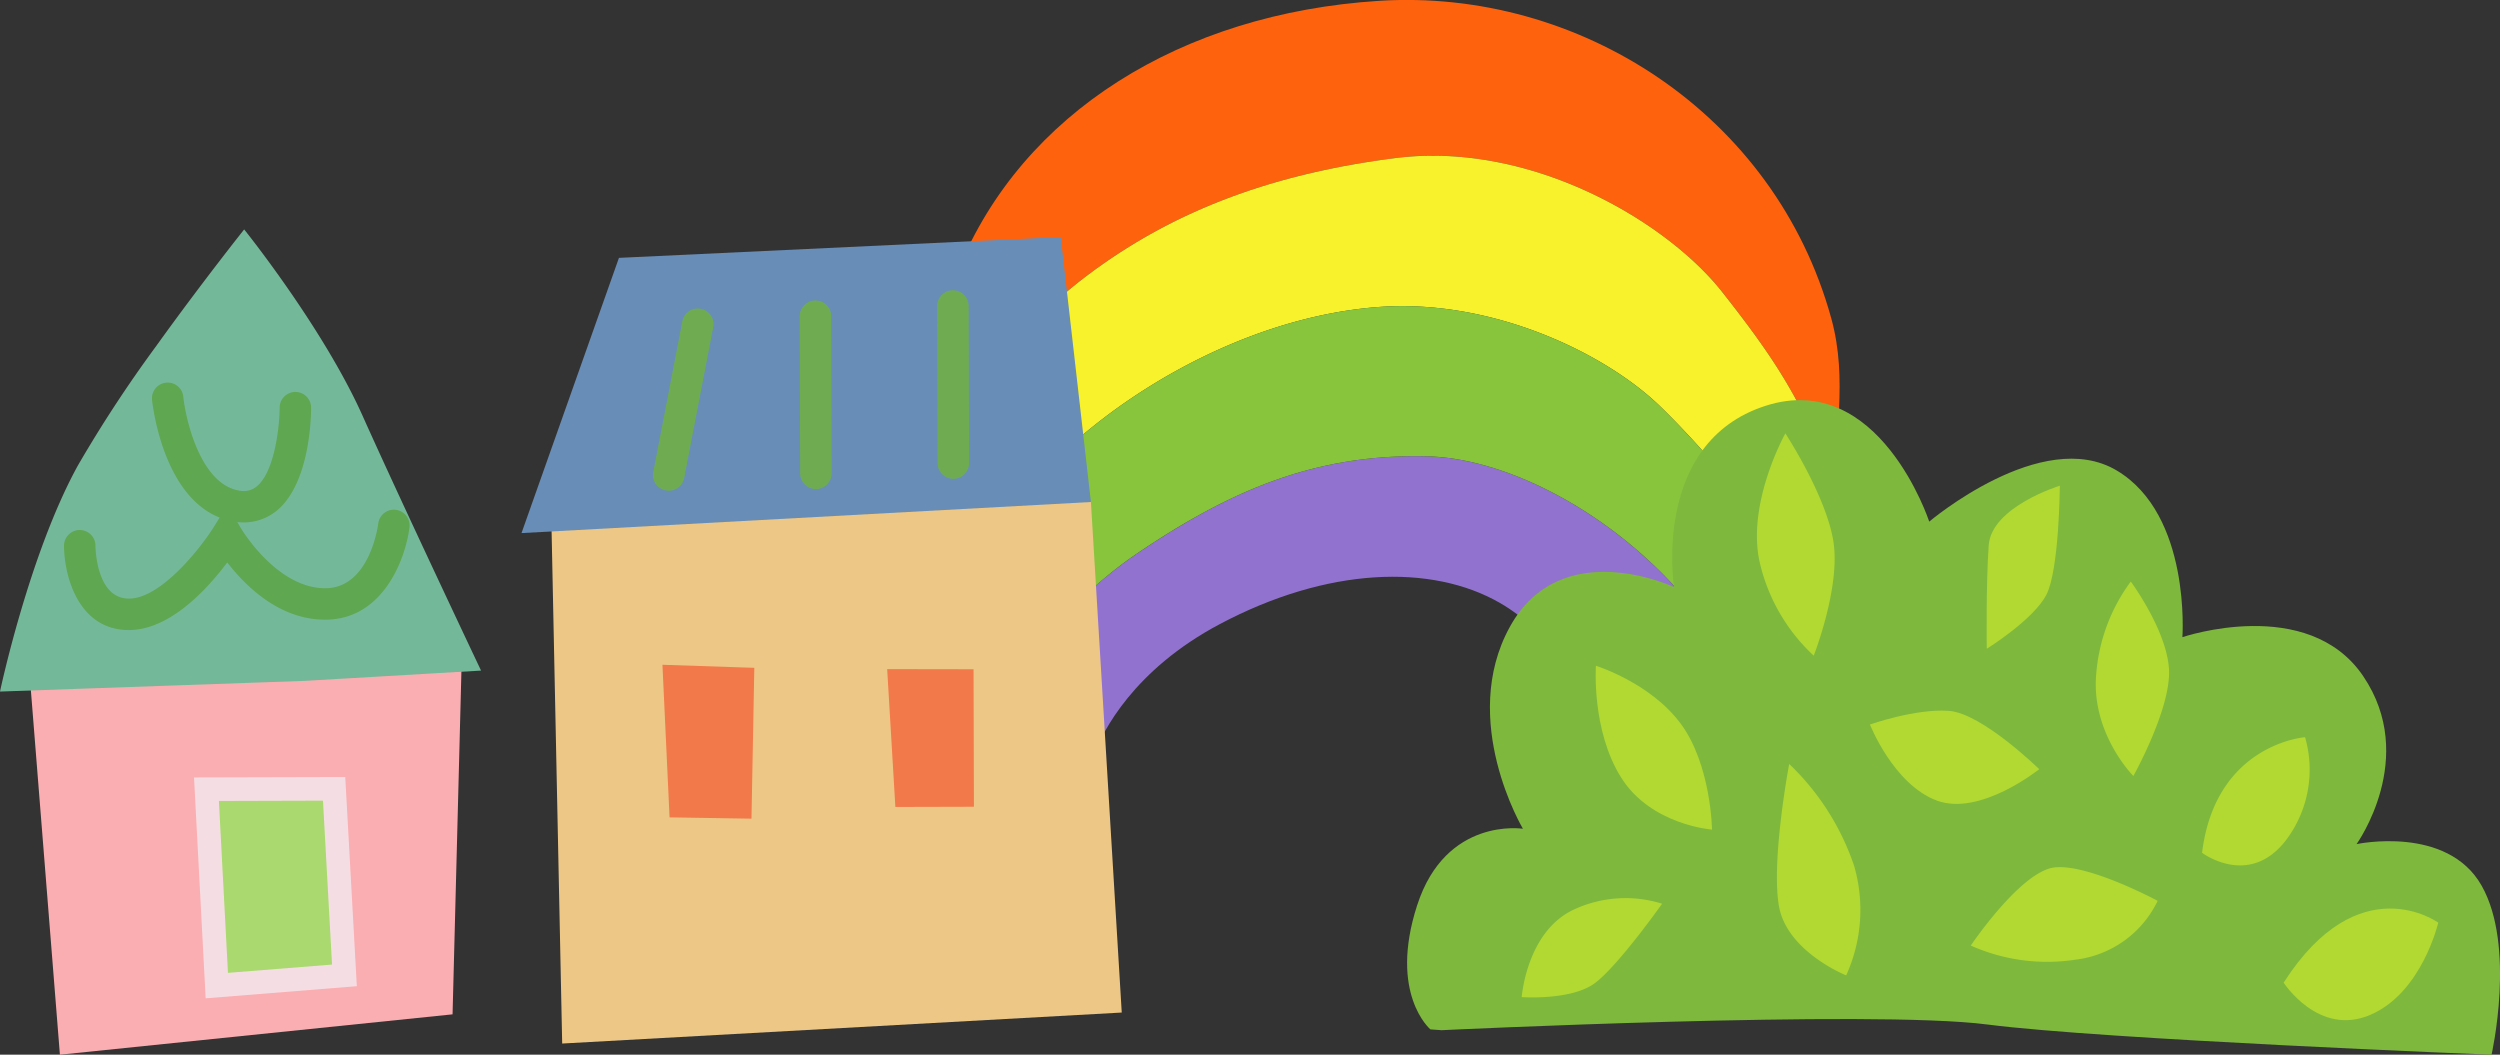 <svg xmlns="http://www.w3.org/2000/svg" width="286" height="120.656" viewBox="0 0 286 120.656">
  <rect x="0" y="0" width="286" height="120.656" fill="#333333" stroke="none"/>
  <g id="p02-ilu02" transform="translate(-491.326 -1783.447)">
    <g id="グループ_456" data-name="グループ 456" transform="translate(599.298 1783.447)">
      <path id="パス_3658" data-name="パス 3658" d="M358.331,458.343c-12.689-.325-22.48,3.8-33.343,11.19-8.24,5.6-15.327,15.032-18.214,19.169.487,3.02.815,4.852.815,4.852l12.6-1.161c.986-2.561,4.48-9.61,14.376-14.86,12.3-6.524,24.2-6.921,32.027-2.43,5.621,3.226,8.836,9.04,10.2,12.062l17.869-1.652C387.945,469.85,370.688,458.658,358.331,458.343Z" transform="translate(-302.988 -406.138)" fill="#9272cf"/>
      <path id="パス_3659" data-name="パス 3659" d="M320.529,461.98c10.148-7.828,21.753-12.075,35.784-13.878,15.552-2,31.094,7.258,37.442,15.3,6.441,8.167,9.525,13.08,13.078,22.885-.365-6.226,1.381-12.705-.583-19.838-6.471-23.52-28.995-37.779-51.718-36.337S313.716,443,306.408,460.787c-1.626,3.962-1.912,11.207-1.547,19.22C307.35,476.037,313.058,467.744,320.529,461.98Z" transform="translate(-304.721 -430.017)" fill="#ff620d"/>
      <path id="パス_3660" data-name="パス 3660" d="M393.691,455.258c-6.347-8.047-21.89-17.3-37.442-15.3-14.031,1.8-25.636,6.051-35.784,13.878-7.472,5.765-13.179,14.057-15.668,18.028.24,5.254.756,10.84,1.359,16.05a82.425,82.425,0,0,1,12.958-15.047c9.138-8.192,22.31-14.925,35.311-15.88s25.968,5.319,32.219,11.406c5.663,5.51,15.751,16.992,19.72,28.263a114.329,114.329,0,0,0,.406-18.507C403.216,468.337,400.132,463.424,393.691,455.258Z" transform="translate(-304.656 -421.868)" fill="#f7f22b"/>
      <path id="パス_3661" data-name="パス 3661" d="M353.8,449.108c-13,.955-26.172,7.687-35.311,15.88a82.428,82.428,0,0,0-12.958,15.047c.761,6.589,1.654,12.573,2.286,16.523,2.887-4.137,9.973-13.565,18.214-19.169C336.9,470,346.688,465.875,359.377,466.2c12.357.315,29.614,11.507,36.332,27.17l9.546-.881s.236-1.351.487-3.711c-3.969-11.271-14.057-22.753-19.72-28.263C379.77,454.427,366.8,448.152,353.8,449.108Z" transform="translate(-304.034 -413.995)" fill="#88c53d"/>
    </g>
    <g id="グループ_493" data-name="グループ 493" transform="translate(652.297 1829.227)">
      <path id="パス_3746" data-name="パス 3746" d="M335.993,526.489s-4.8-4.056-1.515-14.2,12.1-8.753,12.1-8.753-7.376-12.392-1.506-23.079,18.8-4.563,18.8-4.563-2.622-16.49,10.419-20.728S393.06,468.4,393.06,468.4s12.886-10.925,21.433-5.859,7.529,19.077,7.529,19.077,14.361-4.882,20.688,4.465-.761,19.209-.761,19.209,10.348-2.214,14.3,4.745,1.141,19.349,1.141,19.349-44.443-1.746-57.689-3.457-62.441.653-62.441.653Z" transform="translate(-333.327 -454.507)" fill="#7eb83d"/>
      <path id="パス_3747" data-name="パス 3747" d="M358.341,489.734s-6.967-.507-10.39-5.943-2.892-12.8-2.892-12.8,6.229,1.93,9.708,6.633S358.341,489.734,358.341,489.734Z" transform="translate(-323.457 -440.607)" fill="#b1d932"/>
      <path id="パス_3748" data-name="パス 3748" d="M361.534,482a21,21,0,0,1-6.214-10.831c-1.42-6.771,2.97-14.6,2.97-14.6s4.587,7,5.477,12.252S361.534,482,361.534,482Z" transform="translate(-315.015 -452.771)" fill="#b1d932"/>
      <path id="パス_3749" data-name="パス 3749" d="M381.416,480.473s-6.766,5.436-11.721,3.589-7.645-8.7-7.645-8.7,5.225-1.84,9.028-1.563S381.416,480.473,381.416,480.473Z" transform="translate(-309.099 -438.258)" fill="#b1d932"/>
      <path id="パス_3750" data-name="パス 3750" d="M369.305,478.469s5.335-3.316,6.817-6.172,1.543-12.482,1.543-12.482-7.816,2.393-8.137,6.815S369.305,478.469,369.305,478.469Z" transform="translate(-302.991 -450.029)" fill="#b1d932"/>
      <path id="パス_3751" data-name="パス 3751" d="M364.2,501.267s-6.808-2.715-7.7-7.971,1.182-16.214,1.182-16.214a28.852,28.852,0,0,1,7.427,11.651A18.1,18.1,0,0,1,364.2,501.267Z" transform="translate(-313.969 -435.464)" fill="#b1d932"/>
      <path id="パス_3752" data-name="パス 3752" d="M356.5,486.047a14.009,14.009,0,0,0-10.241.737c-5.28,2.583-5.82,9.949-5.82,9.949s5.7.413,8.393-1.617S356.5,486.047,356.5,486.047Z" transform="translate(-327.326 -428.442)" fill="#b1d932"/>
      <path id="パス_3753" data-name="パス 3753" d="M368.306,492.457s5.709-8.473,9.562-8.937,11.819,3.82,11.819,3.82a12,12,0,0,1-9.4,6.731A21.436,21.436,0,0,1,368.306,492.457Z" transform="translate(-303.822 -430.064)" fill="#b1d932"/>
      <path id="パス_3754" data-name="パス 3754" d="M380.363,488.009s-4.747-4.786-4.266-11.424a20.485,20.485,0,0,1,3.973-10.823s4.057,5.479,4.367,9.947S380.363,488.009,380.363,488.009Z" transform="translate(-297.279 -445.013)" fill="#b1d932"/>
      <path id="パス_3755" data-name="パス 3755" d="M382.66,488.642s5.431,4.1,9.662-1.523a13.376,13.376,0,0,0,2.122-11.7S384.2,476.158,382.66,488.642Z" transform="translate(-291.715 -436.863)" fill="#b1d932"/>
      <path id="パス_3756" data-name="パス 3756" d="M387.723,494.53s4,6.222,9.916,3.687,7.77-10.549,7.77-10.549S396.338,481.078,387.723,494.53Z" transform="translate(-287.444 -427.896)" fill="#b1d932"/>
    </g>
    <g id="グループ_318" data-name="グループ 318" transform="translate(550.986 1810.559)">
      <path id="パス_2717" data-name="パス 2717" d="M385.4,196.089l-1.3-62.9,61.786.948,3.528,58.406Z" transform="translate(-380.746 -103.82)" fill="#edc786"/>
      <path id="パス_2718" data-name="パス 2718" d="M388.933,156.8l-.814-17.456,10.509.349-.324,17.256Z" transform="translate(-371.995 -90.406)" fill="#f27949"/>
      <path id="パス_2719" data-name="パス 2719" d="M397.146,155.271l-.937-15.768,9.881.016.043,15.728Z" transform="translate(-354.376 -90.068)" fill="#f27949"/>
      <path id="パス_2720" data-name="パス 2720" d="M394.192,126.333l-11.147,31.485,65.141-3.555-3.454-30.316Z" transform="translate(-383.045 -123.946)" fill="#688db6"/>
      <path id="パス_2721" data-name="パス 2721" d="M391.131,128l-3.324,17.236a1.8,1.8,0,0,0,3.534.68l3.324-17.24a1.8,1.8,0,1,0-3.534-.677Z" transform="translate(-372.744 -118.303)" fill="#6fac51"/>
      <path id="パス_2722" data-name="パス 2722" d="M393.06,128.037l.051,17.977a1.8,1.8,0,0,0,3.6-.013l-.051-17.974a1.8,1.8,0,0,0-3.6.01Z" transform="translate(-361.234 -118.968)" fill="#6fac51"/>
      <path id="パス_2723" data-name="パス 2723" d="M398.009,127.67l.048,17.967a1.8,1.8,0,1,0,3.6-.01l-.048-17.967a1.8,1.8,0,1,0-3.6.01Z" transform="translate(-350.456 -119.768)" fill="#6fac51"/>
    </g>
    <g id="グループ_319" data-name="グループ 319" transform="translate(491.326 1809.693)">
      <path id="パス_2724" data-name="パス 2724" d="M368.874,183.492l-3.489-43.8,49.424-.137-1.015,39.322Z" transform="translate(-362.021 -89.082)" fill="#faaeb1"/>
      <path id="パス_2725" data-name="パス 2725" d="M372.943,166.318l-1.185-22.465,14.6-.04,1.182,21.341Z" transform="translate(-348.141 -79.815)" fill="#a9d96f"/>
      <path id="パス_2726" data-name="パス 2726" d="M387.33,143.391l-16.019.044,1.331,25.267,17.293-1.386-1.325-23.929Zm-1.268,2.7c.117,2.11.918,16.582,1.036,18.749-1.948.159-9.867.788-11.907.95-.118-2.272-.915-17.344-1.036-19.667C376.243,146.118,384.156,146.1,386.062,146.089Z" transform="translate(-349.114 -80.741)" fill="#f5dee3"/>
      <path id="パス_2727" data-name="パス 2727" d="M392.259,123.674s-4.929,6.194-10.058,13.334a150.306,150.306,0,0,0-8.964,13.671c-5.583,10.134-8.911,25.864-8.911,25.864l34.816-1.22,20.217-1.179s-9.038-19.073-13.56-29.163S392.259,123.674,392.259,123.674Z" transform="translate(-364.326 -123.674)" fill="#74b89a"/>
      <path id="パス_2728" data-name="パス 2728" d="M371.413,129.2a1.792,1.792,0,0,0-1.608,1.964c.054.521,1.389,12.619,9.4,13.925a5.959,5.959,0,0,0,4.954-1.316c3.759-3.206,3.845-10.855,3.845-11.717a1.8,1.8,0,1,0-3.6.01c0,1.751-.47,7.169-2.584,8.971a2.347,2.347,0,0,1-2.04.508c-4.395-.721-6.108-8-6.4-10.754A1.788,1.788,0,0,0,371.413,129.2Z" transform="translate(-352.413 -111.669)" fill="#60a751"/>
      <path id="パス_2729" data-name="パス 2729" d="M383.749,136.134c-1.316,2.116-5.93,8.157-9.683,8.167s-3.835-5.809-3.835-6.051a1.8,1.8,0,0,0-3.6.01c.009,3.337,1.579,9.657,7.445,9.641,4.735-.013,9.028-4.8,11.23-7.732,2.018,2.593,5.892,6.562,11.233,6.546,6.585-.019,9.168-6.934,9.616-10.588a1.8,1.8,0,0,0-3.572-.445c-.035.305-1,7.42-6.054,7.433-5.6.016-9.66-6.861-9.7-6.931l-1.5-2.59Z" transform="translate(-359.308 -102.068)" fill="#60a751"/>
    </g>
  </g>
</svg>
